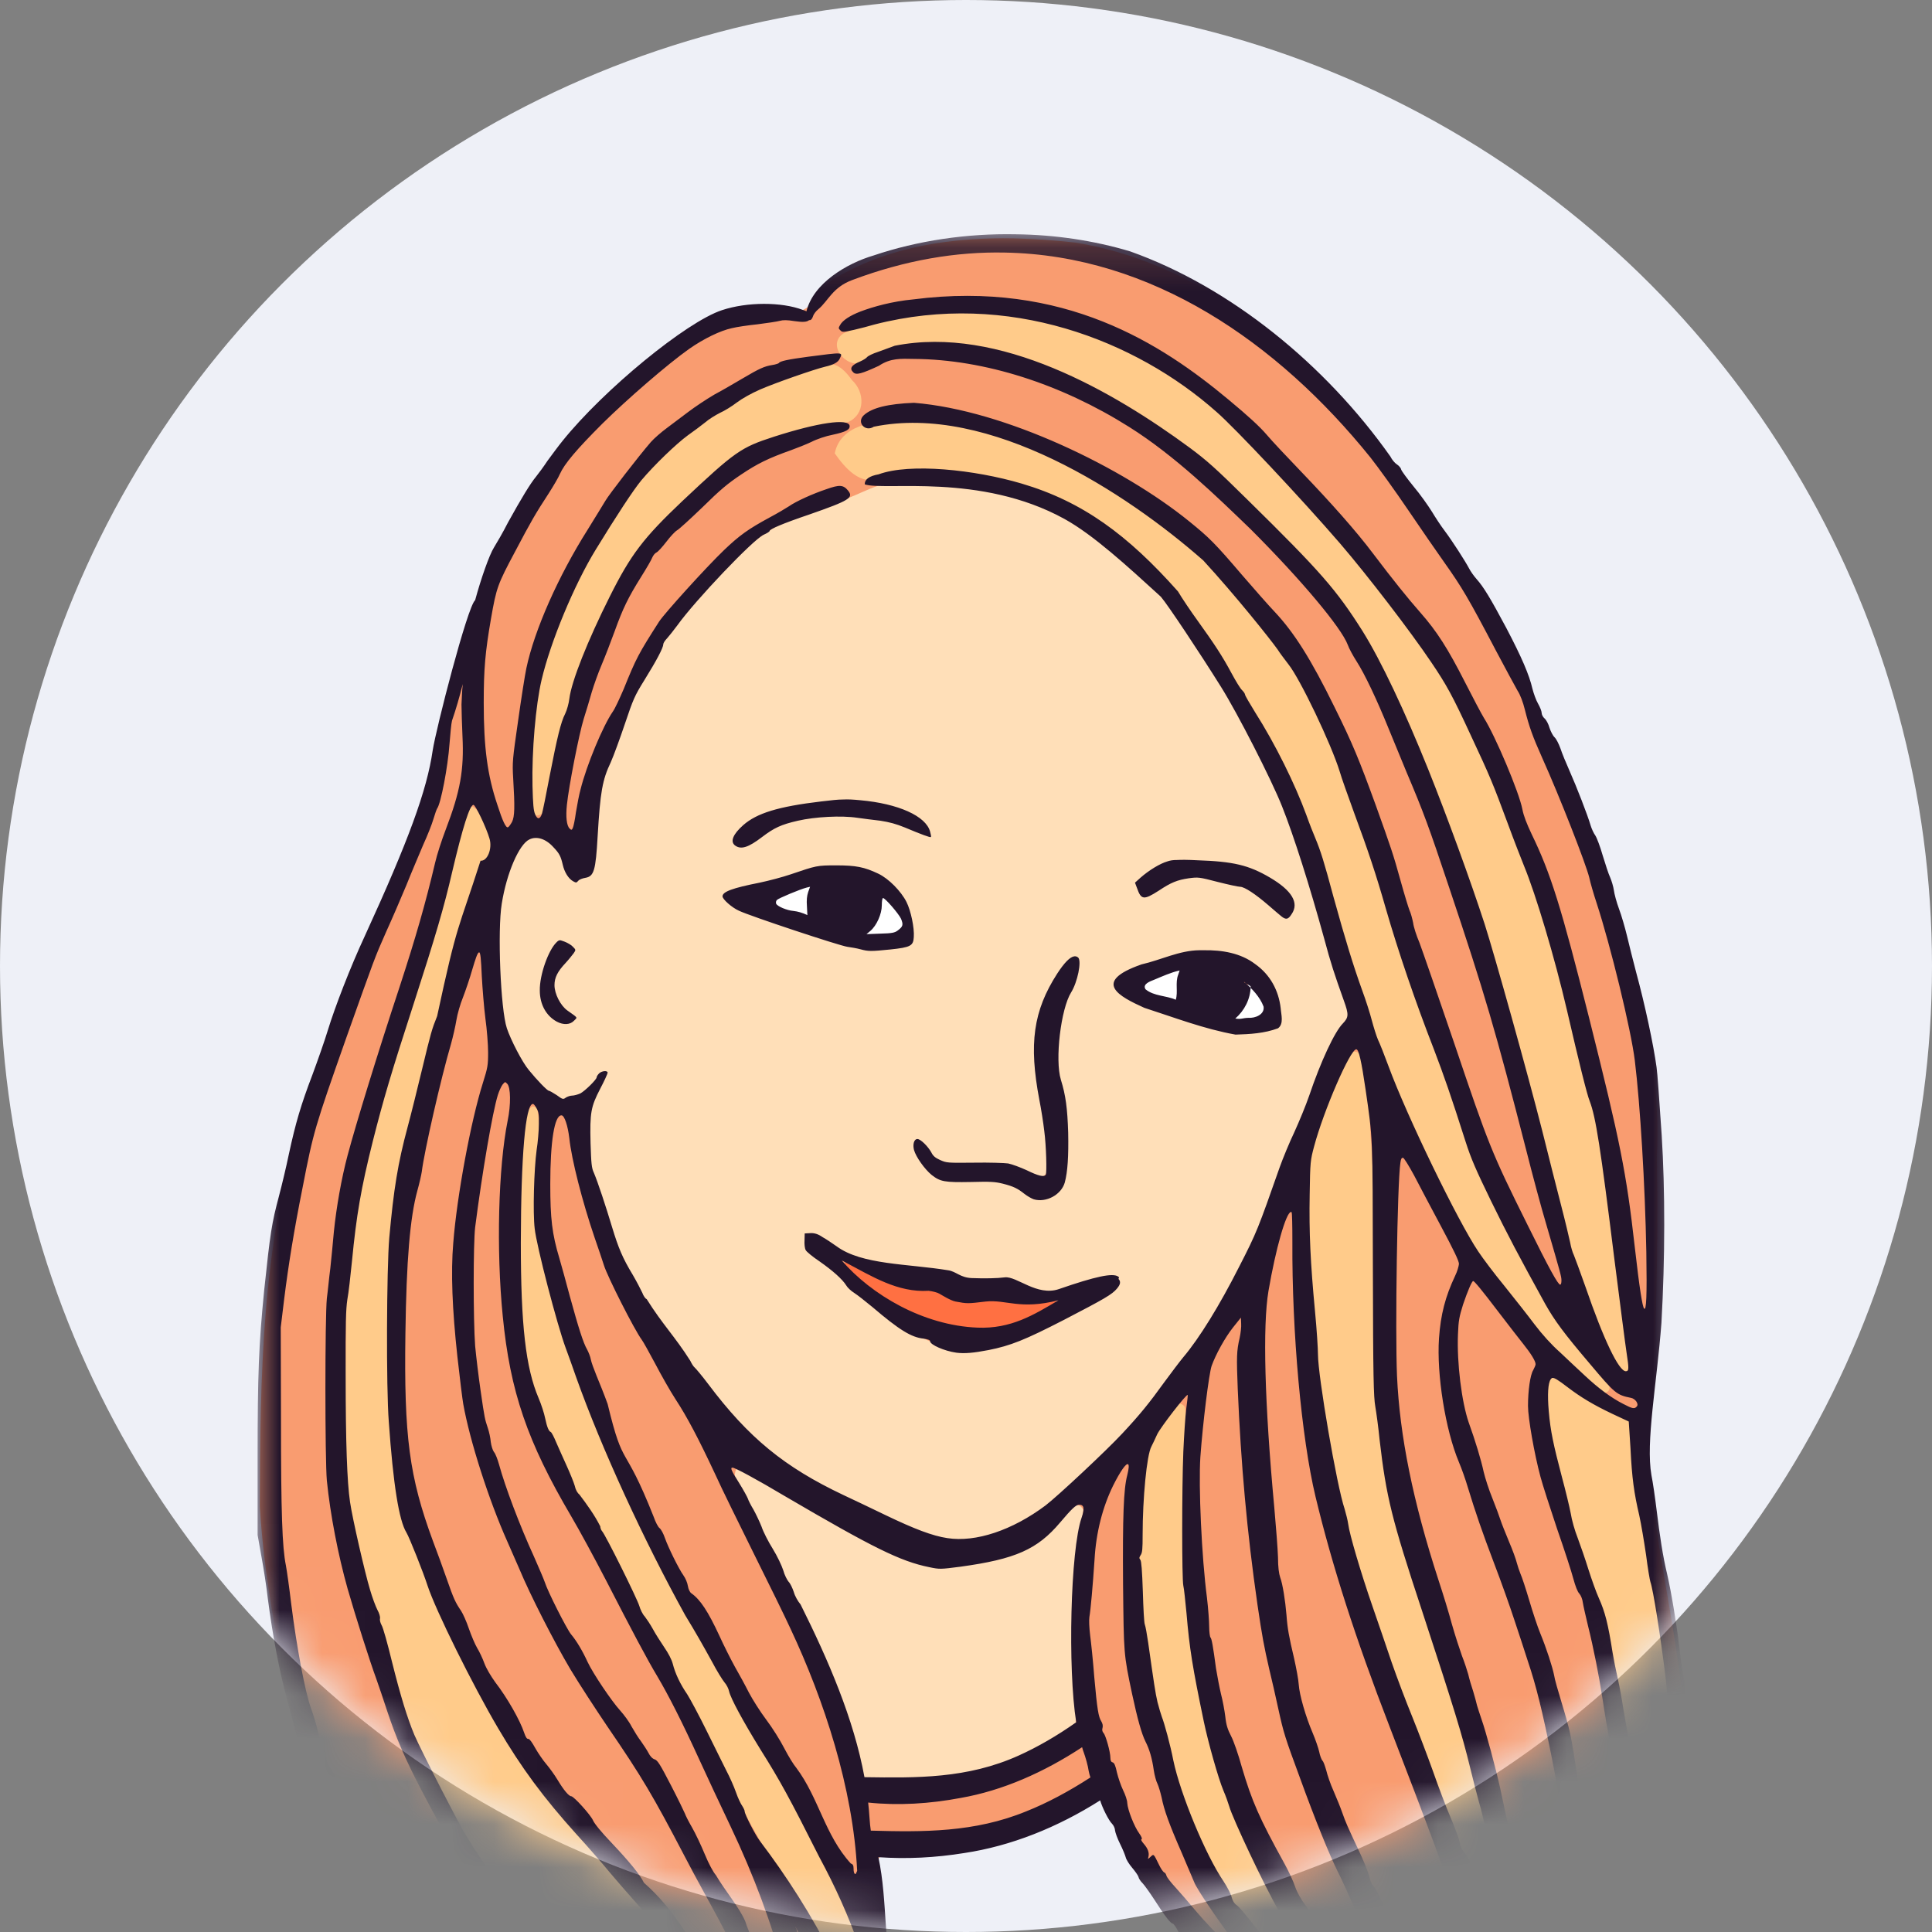 <svg xmlns="http://www.w3.org/2000/svg" xmlns:xlink="http://www.w3.org/1999/xlink" width="45" height="45" viewBox="0 0 45 45">
  <rect x="0" y="0" width="45" height="45" fill="#808080" stroke="none"/>
  <defs>
    <circle id="f-av-48-a" cx="22.5" cy="22.5" r="22.5"/>
    <polygon id="f-av-48-c" points="0 1.197 33.328 1.197 33.328 46.545 0 46.545"/>
  </defs>
  <g fill="none" fill-rule="evenodd">
    <mask id="f-av-48-b" fill="#fff">
      <use xlink:href="#f-av-48-a"/>
    </mask>
    <use fill="#EEF0F7" xlink:href="#f-av-48-a"/>
    <g mask="url(#f-av-48-b)">
      <g transform="translate(6 4)">
        <path fill="#F99C70" d="M17.63,1.553 C16.203,1.525 14.76,1.73 13.523,2.44 C13.124,2.598 13.034,3.122 12.641,3.241 C11.908,3.081 11.107,3.11 10.438,3.496 C8.551,4.593 6.948,6.246 5.914,8.184 C4.727,10.309 4.432,12.753 3.693,15.036 C2.811,17.406 1.664,19.683 1.011,22.127 C0.09,25.025 0.062,28.076 0.051,31.087 C0.176,33.093 0.59,35.081 1.163,37.007 C1.243,37.144 1.414,37.695 1.124,37.605 C2.504,39.82 4.152,41.763 6.011,43.355 C6.056,43.275 6.203,43.23 6.301,43.32 C7.192,43.707 8.131,43.957 9.118,43.912 C9.902,44.008 10.539,43.451 11.067,42.94 C11.261,42.837 11.46,42.434 11.681,42.616 C11.892,43.206 11.931,43.838 12.078,44.44 C12.078,44.706 12.334,44.929 12.176,45.195 C12.147,45.388 12.385,45.128 12.414,45.054 C12.92,44.041 12.829,42.878 12.67,41.793 C12.641,41.633 12.551,41.224 12.835,41.349 C13.335,42.229 13.738,43.167 14.221,44.059 C14.358,44.241 14.432,44.581 14.67,44.633 C14.915,44.008 14.874,43.286 14.817,42.639 C14.635,41.656 14.516,40.667 14.448,39.673 C14.323,39.355 14.483,39.122 14.846,39.206 C16.488,39.185 18.158,38.792 19.55,37.889 L19.579,37.889 L19.636,37.883 C19.857,38.213 20.027,38.598 20.193,38.974 C20.534,39.587 20.891,40.213 21.351,40.735 C21.715,41.263 22.182,41.73 22.68,42.133 C24.078,43.013 25.675,43.611 27.329,43.724 C27.795,43.65 28.006,44.115 28.283,44.395 C28.385,44.577 28.664,44.786 28.641,45.007 C30.135,44.025 31.533,42.831 32.806,41.451 C32.766,41.451 32.727,41.433 32.686,41.388 C32.936,40.07 33.249,38.729 33.249,37.371 C33.357,34.78 32.494,32.286 32.397,29.707 C32.579,27.445 32.624,25.185 32.59,22.917 C32.704,20.729 32.078,18.616 31.448,16.553 C30.954,14.774 30.068,13.155 29.398,11.439 C28.483,9.457 27.136,7.707 25.795,5.99 C24.084,3.894 21.771,2.088 19.044,1.65 C18.579,1.599 18.107,1.564 17.63,1.553"/>
        <path fill="#FFDFB8" d="M11.199,30.213 C11.181,30.213 11.165,30.219 11.148,30.223 C11.005,30.509 11.38,30.826 11.449,31.117 C12.432,33.156 13.574,35.144 14.084,37.367 C14.448,37.65 14.999,37.418 15.425,37.451 C16.727,37.383 18.063,36.986 19.056,36.151 C19.079,34.491 18.988,32.81 19.232,31.173 C19.079,30.849 18.772,31.314 18.624,31.445 C17.897,32.264 16.698,32.485 15.652,32.395 C14.135,32.026 12.868,31.031 11.488,30.338 C11.392,30.298 11.3,30.207 11.199,30.213 M12.886,24.843 C13.545,25.06 14.141,25.474 14.858,25.502 C15.699,25.565 16.505,25.85 17.347,25.85 C17.875,25.883 18.34,26.343 18.863,26.02 C19.232,25.957 19.664,25.713 20.022,25.826 C19.709,26.327 19.044,26.468 18.561,26.769 C17.59,27.304 16.313,27.741 15.306,27.048 C14.42,26.554 13.711,25.803 12.937,25.167 C12.88,25.122 12.767,24.855 12.886,24.843 M19.017,18.354 C18.999,19.127 18.528,19.826 18.618,20.622 C18.665,21.423 18.863,22.173 18.772,22.991 C18.796,23.338 18.733,23.871 18.272,23.854 C17.772,23.775 17.347,23.377 16.806,23.457 C16.317,23.469 15.631,23.508 15.443,22.935 C15.363,22.821 15.295,22.491 15.505,22.712 C15.738,23.117 16.198,23.189 16.624,23.179 C17.181,23.189 17.738,23.247 18.255,23.434 C18.585,23.236 18.38,22.724 18.397,22.405 C18.198,21.133 17.914,19.656 18.796,18.565 C18.852,18.503 18.948,18.354 19.017,18.354 M22.272,18.223 C23.073,18.223 23.83,18.888 23.75,19.725 C23.658,20.071 23.142,19.985 22.858,19.985 C21.914,19.838 20.925,19.611 20.108,19.087 C19.83,18.769 20.436,18.599 20.653,18.52 C21.124,18.366 21.613,18.241 22.113,18.235 C22.17,18.223 22.221,18.223 22.272,18.223 M7.113,18.002 C7.551,18.065 7.062,18.395 6.988,18.583 C6.704,18.991 6.988,19.463 7.324,19.725 C6.863,19.895 6.557,19.304 6.692,18.923 C6.743,18.644 6.743,18.065 7.113,18.002 M13.476,16.235 C14.244,16.213 15.142,16.661 15.175,17.519 C15.244,17.741 15.249,18.053 14.921,18.008 C13.789,18.219 12.716,17.615 11.652,17.304 C11.437,17.189 10.999,17.117 10.921,16.888 C11.545,16.605 12.25,16.509 12.903,16.286 C13.091,16.247 13.284,16.229 13.476,16.235 M21.783,16.11 C22.567,16.139 23.568,16.247 24.039,16.962 C24.147,17.213 23.857,17.389 23.715,17.156 C23.148,16.605 22.284,16.321 21.5,16.434 C21.199,16.468 20.897,16.861 20.602,16.741 C20.346,16.446 20.915,16.338 21.091,16.19 C21.306,16.098 21.551,16.116 21.783,16.11 M13.711,14.724 C14.335,14.753 15.079,14.792 15.539,15.275 C15.568,15.469 15.193,15.207 15.044,15.189 C14.068,14.957 12.96,14.831 12.022,15.263 C11.75,15.371 11.431,15.725 11.136,15.599 C11.545,14.843 12.545,14.843 13.295,14.741 C13.431,14.73 13.574,14.73 13.711,14.724 M14.79,7.242 C14.295,7.287 13.881,7.621 13.38,7.713 C12.38,7.975 11.5,8.542 10.817,9.314 C9.289,10.769 8.289,12.759 7.926,14.826 C7.83,15.332 7.892,15.883 7.699,16.354 C7.443,16.565 7.21,16.338 7.153,16.077 C7.05,15.678 6.454,15.224 6.131,15.668 C5.357,16.991 5.482,18.634 5.807,20.071 C6.022,20.706 6.46,21.389 7.124,21.615 C7.517,21.684 7.795,21.189 8.033,21.099 C7.46,22.014 7.676,23.127 8.022,24.077 C8.561,25.957 9.812,27.514 11.05,28.98 C12.25,30.372 13.988,31.111 15.652,31.781 C16.983,32.207 18.272,31.31 19.159,30.399 C21.38,28.366 23.05,25.764 24,22.906 C24.432,21.803 24.863,20.702 25.414,19.662 C25.363,18.941 24.972,18.27 24.823,17.565 C24.193,15.224 23.232,12.974 21.846,10.986 C21.062,9.707 19.908,8.679 18.618,7.94 C17.5,7.4 16.233,7.236 15.005,7.247 C14.931,7.236 14.858,7.236 14.79,7.242"/>
        <path fill="#FFF" d="M23.181,18.815 C22.966,18.884 23.103,19.167 22.988,19.314 C22.954,19.48 22.693,19.582 22.784,19.764 C22.982,19.826 23.216,19.797 23.42,19.758 C23.602,19.713 23.852,19.514 23.682,19.32 C23.562,19.138 23.437,18.911 23.226,18.815 L23.181,18.815 Z M21.408,18.525 C21.142,18.605 20.863,18.69 20.648,18.866 C20.511,19.031 20.744,19.179 20.886,19.213 C21.062,19.263 21.244,19.31 21.42,19.349 C21.602,19.287 21.471,19.048 21.506,18.906 C21.5,18.775 21.637,18.536 21.408,18.525 L21.408,18.525 Z M14.568,16.866 C14.352,16.935 14.489,17.218 14.376,17.367 C14.341,17.531 14.079,17.633 14.17,17.809 C14.37,17.877 14.602,17.85 14.806,17.809 C14.988,17.764 15.238,17.565 15.068,17.371 C14.949,17.185 14.824,16.962 14.614,16.866 L14.568,16.866 Z M12.796,16.577 C12.534,16.655 12.25,16.741 12.034,16.917 C11.897,17.082 12.131,17.23 12.272,17.263 C12.448,17.314 12.63,17.361 12.806,17.4 C12.994,17.338 12.858,17.099 12.892,16.957 C12.886,16.826 13.023,16.587 12.796,16.577 L12.796,16.577 Z"/>
        <path fill="#FF7042" d="M13.72,25.377 C13.562,25.519 13.789,25.662 13.88,25.763 C14.539,26.371 15.374,26.792 16.256,26.968 C16.835,27.048 17.454,27.036 17.976,26.753 C18.182,26.643 18.403,26.565 18.584,26.422 C18.664,26.27 18.471,26.213 18.352,26.252 C17.818,26.36 17.278,26.156 16.739,26.241 C16.448,26.28 16.158,26.195 15.908,26.047 C15.574,25.928 15.198,25.99 14.862,25.855 C14.499,25.734 14.152,25.519 13.789,25.366 C13.767,25.371 13.744,25.371 13.72,25.377"/>
        <path fill="#FFCB8A" d="M21.482 28.696C21.466 28.69 21.448 28.69 21.437 28.696 21.062 28.968 20.858 29.463 20.704 29.895 20.221 32.792 20.743 35.793 21.777 38.514 22.182 39.514 22.721 40.452 23.448 41.252 23.92 41.821 24.42 42.462 25.102 42.763 25.431 42.605 24.96 42.258 24.88 42.077 22.641 39.031 21.533 35.242 21.658 31.48 21.619 30.583 21.777 29.65 21.595 28.769 21.574 28.73 21.527 28.702 21.482 28.696L21.482 28.696zM30.147 28.065C29.818 28.253 30.051 28.765 30.045 29.07 30.278 30.759 30.931 32.349 31.357 33.985 31.937 36.343 32.238 38.792 31.812 41.201 31.812 41.543 31.574 41.901 31.681 42.229 32.006 42.343 32.062 41.803 32.193 41.599 32.67 40.44 32.942 39.195 32.897 37.94 33.005 36.037 32.8 34.133 32.42 32.27 32.203 31.218 32.096 30.127 31.949 29.082 31.329 28.81 30.79 28.354 30.182 28.065L30.147 28.065zM6.426 21.775C6.414 21.77 6.403 21.77 6.391 21.775 6.078 22.002 6.215 22.52 6.131 22.861 6.056 24.696 5.92 26.587 6.414 28.378 6.891 30.053 7.92 31.469 8.653 33.031 9.896 35.224 10.868 37.565 12.198 39.707 13.04 40.866 13.562 42.196 14.227 43.445 14.363 43.73 14.653 43.457 14.551 43.224 14.09 40.429 12.477 38.031 11.13 35.594 10.016 33.559 8.852 31.549 8.011 29.383 7.368 27.775 6.784 26.122 6.494 24.423 6.477 23.565 6.659 22.679 6.516 21.832 6.499 21.797 6.465 21.775 6.426 21.775L6.426 21.775zM25.527 20.497C25.118 20.849 25.016 21.469 24.79 21.94 24.266 23.195 24.516 24.581 24.51 25.901 24.647 29.32 25.517 32.667 26.766 35.844 27.249 37.236 27.846 38.583 28.352 39.963 28.692 40.968 28.817 42.031 29.062 43.054 29.374 43.23 29.288 42.702 29.278 42.53 29.056 38.685 27.59 35.07 26.561 31.4 25.869 28.554 26.119 25.594 25.943 22.69 25.863 21.979 25.982 21.195 25.67 20.542 25.63 20.509 25.579 20.485 25.527 20.497L25.527 20.497zM5.005 14.786L4.942 14.798C4.59 15.451 4.534 16.253 4.289 16.957 3.419 20.167 2.033 23.32 2.056 26.706 2.078 28.702 1.834 30.759 2.465 32.696 2.971 34.44 3.392 36.229 4.301 37.821 5.04 39.332 6.056 40.781 7.556 41.615 8.499 42.161 9.523 42.804 10.653 42.735 10.829 42.423 10.369 42.127 10.232 41.871 8.379 39.588 6.158 37.553 4.915 34.843 4.317 33.57 3.687 32.292 3.318 30.935 3.056 28.837 3.096 26.685 3.187 24.571 3.38 22.399 4.119 20.327 4.596 18.207 4.858 17.383 5.022 16.485 5.511 15.77 5.454 15.423 5.312 14.98 5.005 14.786L5.005 14.786zM16.341 3.242C15.426 3.293 14.46 3.361 13.637 3.77 13.226 4.065 13.783 4.661 14.165 4.405 15.59 3.662 17.255 4.157 18.636 4.724 20.335 5.429 21.834 6.53 23.119 7.832 24.375 9.031 25.59 10.286 26.295 11.895 28.278 16.031 29.357 20.503 30.528 24.917 30.874 25.928 31.125 27.025 31.744 27.912 32.045 28.077 32.016 27.594 31.949 27.434 31.613 25.07 31.455 22.667 30.767 20.366 29.989 17.128 28.966 13.883 27.142 11.07 25.762 9.076 24.125 7.252 22.37 5.588 20.749 4.071 18.551 3.224 16.341 3.242"/>
        <path fill="#FFCB8A" d="M13.279,4.48 C11.193,4.962 9.289,6.309 8.21,8.173 C7.142,9.809 6.329,11.69 6.38,13.678 C6.426,14.104 6.25,14.616 6.466,14.997 C6.823,15.008 6.755,14.44 6.847,14.196 C7.21,12.292 7.863,10.429 8.937,8.804 C9.67,7.912 10.534,7.093 11.494,6.452 C12.221,6.145 12.999,6.002 13.75,5.832 C14.159,5.656 14.147,5.133 13.846,4.855 C13.711,4.673 13.539,4.458 13.279,4.48"/>
        <path fill="#FFCB8A" d="M14.909,5.82 C14.352,5.787 13.574,5.906 13.443,6.559 C13.67,6.884 14.051,7.343 14.483,7.116 C15.834,6.821 17.238,7.127 18.517,7.599 C20.489,8.446 21.784,10.241 22.829,12.031 C23.983,13.855 24.749,15.889 25.312,17.963 C26.188,20.759 27.222,23.564 28.96,25.951 C29.67,26.855 30.426,27.758 31.336,28.452 C31.709,28.395 31.301,27.996 31.187,27.86 C29.903,26.395 29.113,24.599 28.323,22.837 C27.341,20.27 26.511,17.65 25.648,15.036 C25.056,13.355 24.409,11.627 23.17,10.297 C21.784,8.479 19.834,7.138 17.715,6.303 C16.824,5.951 15.869,5.769 14.909,5.82"/>
        <g transform="translate(0 .257)">
          <mask id="f-av-48-d" fill="#fff">
            <use xlink:href="#f-av-48-c"/>
          </mask>
          <path fill="#23152B" d="M19.204,36.439 C19.216,36.472 19.226,36.523 19.238,36.546 C19.284,36.672 19.341,36.871 19.357,36.99 C19.369,37.047 19.38,37.092 19.398,37.143 C18.897,37.467 18.391,37.739 17.902,37.933 C16.698,38.427 15.499,38.416 14.283,38.382 C14.272,38.32 14.26,38.2 14.25,38.052 C14.244,37.944 14.233,37.837 14.221,37.728 C14.925,37.802 15.652,37.757 16.379,37.62 C17.347,37.45 18.307,37.029 19.204,36.439 L19.204,36.439 Z M11.062,29.927 C11.118,29.927 11.625,30.2 12.283,30.592 C14.329,31.79 14.971,32.109 15.642,32.245 C15.886,32.296 15.897,32.296 16.375,32.234 C17.652,32.058 18.164,31.831 18.692,31.205 C18.966,30.881 19.062,30.791 19.136,30.791 C19.249,30.791 19.267,30.875 19.193,31.092 C18.931,31.841 18.868,34.621 19.067,35.858 C18.624,36.171 18.17,36.433 17.732,36.631 C16.528,37.176 15.341,37.154 14.135,37.137 C13.886,35.78 13.294,34.41 12.647,33.114 C12.585,33.041 12.516,32.922 12.489,32.824 C12.459,32.734 12.409,32.626 12.369,32.586 C12.334,32.546 12.272,32.427 12.244,32.32 C12.209,32.21 12.102,31.984 12,31.819 C11.897,31.655 11.777,31.421 11.738,31.301 C11.693,31.188 11.607,31.006 11.55,30.904 C11.488,30.802 11.431,30.689 11.419,30.648 C11.408,30.615 11.318,30.449 11.216,30.285 C11.028,29.989 11.005,29.927 11.062,29.927 L11.062,29.927 Z M20.272,29.847 C20.301,29.858 20.295,29.944 20.256,30.103 C20.17,30.421 20.147,31.074 20.158,32.637 C20.176,34.279 20.17,34.257 20.369,35.2 C20.494,35.78 20.59,36.126 20.681,36.308 C20.772,36.484 20.835,36.699 20.874,36.978 C20.891,37.092 20.931,37.239 20.96,37.291 C20.987,37.348 21.028,37.489 21.056,37.608 C21.113,37.904 21.238,38.245 21.527,38.904 C21.658,39.211 21.789,39.518 21.812,39.575 C21.875,39.757 22.561,40.75 22.948,41.229 C23.044,41.342 23.107,41.438 23.097,41.438 C22.987,41.438 22.272,40.75 21.857,40.257 C21.705,40.075 21.494,39.831 21.386,39.712 C21.278,39.597 21.181,39.473 21.169,39.432 C21.163,39.399 21.136,39.358 21.113,39.354 C21.091,39.342 21.034,39.262 20.993,39.172 C20.868,38.916 20.874,38.922 20.8,38.99 C20.733,39.053 20.733,39.053 20.749,38.994 C20.772,38.898 20.739,38.802 20.641,38.689 C20.59,38.631 20.567,38.586 20.59,38.58 C20.608,38.574 20.59,38.523 20.534,38.445 C20.42,38.29 20.266,37.899 20.256,37.739 C20.256,37.677 20.209,37.54 20.158,37.438 C20.107,37.33 20.045,37.149 20.016,37.029 C19.982,36.865 19.953,36.802 19.914,36.791 C19.881,36.785 19.863,36.75 19.863,36.683 C19.863,36.552 19.755,36.165 19.705,36.109 C19.675,36.081 19.664,36.034 19.681,35.984 C19.693,35.938 19.681,35.888 19.652,35.837 C19.585,35.733 19.556,35.563 19.488,34.808 C19.46,34.439 19.414,34.001 19.392,33.837 C19.369,33.643 19.363,33.483 19.374,33.405 C19.403,33.245 19.454,32.672 19.494,32.069 C19.529,31.438 19.681,30.848 19.926,30.347 C20.096,30.007 20.227,29.825 20.272,29.847 L20.272,29.847 Z M21.664,28.234 C21.67,28.24 21.652,28.386 21.63,28.558 C21.607,28.734 21.579,29.182 21.562,29.552 C21.527,30.421 21.527,32.523 21.562,32.677 C21.579,32.74 21.607,33.029 21.636,33.319 C21.705,34.142 21.777,34.58 22.039,35.841 C22.141,36.33 22.379,37.172 22.494,37.444 C22.551,37.575 22.608,37.739 22.63,37.813 C22.704,38.085 23.454,39.677 23.783,40.245 C23.977,40.586 24.266,41.029 24.363,41.131 C24.409,41.176 24.442,41.245 24.442,41.28 C24.442,41.348 24.516,41.461 24.852,41.893 C25.073,42.183 25.249,42.439 25.249,42.478 C25.249,42.558 24.999,42.461 24.891,42.33 C24.858,42.296 24.811,42.273 24.778,42.273 C24.749,42.273 24.676,42.216 24.619,42.154 C24.561,42.091 24.494,42.04 24.465,42.04 C24.436,42.04 24.391,42.007 24.363,41.962 C24.26,41.802 24.039,41.563 23.914,41.483 C23.83,41.432 23.777,41.376 23.771,41.325 C23.761,41.285 23.675,41.16 23.579,41.047 C23.488,40.938 23.294,40.699 23.153,40.517 C23.011,40.336 22.858,40.154 22.806,40.12 C22.749,40.081 22.71,40.018 22.686,39.927 C22.67,39.858 22.585,39.694 22.499,39.563 C22.084,38.955 21.494,37.536 21.329,36.746 C21.261,36.392 21.118,35.87 21.062,35.733 C21.04,35.671 20.993,35.518 20.96,35.387 C20.909,35.166 20.88,34.967 20.743,34.001 C20.715,33.808 20.681,33.62 20.665,33.581 C20.647,33.54 20.63,33.194 20.619,32.813 C20.602,32.32 20.585,32.103 20.561,32.075 C20.528,32.034 20.534,32.018 20.567,31.966 C20.608,31.909 20.614,31.819 20.614,31.495 C20.614,30.642 20.71,29.637 20.817,29.438 C20.846,29.381 20.909,29.25 20.954,29.149 C21.034,28.984 21.636,28.205 21.664,28.234 L21.664,28.234 Z M30.158,27.837 C30.203,27.831 30.289,27.882 30.51,28.052 C30.823,28.29 31.107,28.461 31.55,28.672 L31.937,28.853 L31.977,29.473 C32.011,30.177 32.062,30.529 32.182,31.041 C32.227,31.245 32.295,31.655 32.34,31.96 C32.379,32.267 32.426,32.546 32.442,32.592 C32.505,32.768 32.67,33.802 32.8,34.853 C32.862,35.399 32.909,36.586 32.891,37.501 C32.88,38.398 32.817,38.91 32.635,39.706 C32.448,40.535 32.266,41.074 31.965,41.712 C31.795,42.064 31.709,42.177 31.675,42.085 C31.664,42.069 31.709,41.808 31.777,41.506 C31.914,40.842 31.937,40.717 31.994,40.245 C32.147,38.869 32.113,37.194 31.902,36.069 C31.869,35.864 31.806,35.536 31.777,35.336 C31.744,35.137 31.693,34.881 31.664,34.762 C31.636,34.642 31.59,34.41 31.562,34.245 C31.454,33.557 31.386,33.291 31.238,32.961 C31.181,32.836 31.073,32.535 30.999,32.302 C30.925,32.064 30.811,31.733 30.749,31.569 C30.681,31.399 30.608,31.143 30.585,30.99 C30.557,30.842 30.465,30.461 30.379,30.142 C30.182,29.393 30.113,29.074 30.074,28.615 C30.039,28.222 30.057,27.956 30.119,27.87 C30.131,27.853 30.141,27.841 30.158,27.837 L30.158,27.837 Z M22.903,26.433 L22.909,26.574 C22.915,26.648 22.897,26.797 22.874,26.904 C22.801,27.217 22.801,27.354 22.829,28.085 C22.903,29.841 23.044,31.421 23.289,33.12 C23.398,33.864 23.443,34.097 23.562,34.615 C23.619,34.848 23.715,35.268 23.777,35.557 C23.897,36.103 23.926,36.2 24.283,37.166 C24.635,38.138 24.977,38.973 25.159,39.336 C25.255,39.524 25.449,39.95 25.59,40.285 C26.033,41.319 26.193,41.614 26.67,42.273 C26.846,42.517 27.034,42.785 27.085,42.865 C27.169,43.006 27.204,43.166 27.147,43.166 C27.13,43.166 27.102,43.166 27.085,43.172 C27.022,43.188 26.921,43.166 26.727,43.104 C26.379,42.978 26.198,42.818 25.767,42.285 C25.46,41.899 25.363,41.751 25.102,41.239 C24.999,41.047 24.862,40.818 24.795,40.746 C24.727,40.672 24.67,40.586 24.67,40.558 C24.67,40.49 24.608,40.382 24.414,40.132 C24.301,39.978 24.215,39.831 24.164,39.682 C24.125,39.563 24.016,39.33 23.926,39.166 C23.323,38.075 23.159,37.694 22.925,36.904 C22.846,36.615 22.733,36.29 22.676,36.183 C22.596,36.029 22.561,35.927 22.539,35.722 C22.522,35.581 22.477,35.342 22.438,35.194 C22.403,35.047 22.352,34.779 22.323,34.603 C22.254,34.081 22.221,33.899 22.193,33.882 C22.182,33.87 22.164,33.757 22.164,33.632 C22.164,33.501 22.141,33.2 22.113,32.961 C21.988,32.007 21.914,30.359 21.959,29.677 C22.016,28.887 22.158,27.745 22.221,27.557 C22.317,27.291 22.528,26.904 22.721,26.66 L22.903,26.433 Z M28.313,25.581 C28.34,25.581 28.505,25.778 28.903,26.302 C29.136,26.609 29.403,26.949 29.488,27.057 C29.652,27.262 29.767,27.444 29.767,27.518 C29.767,27.546 29.738,27.602 29.71,27.659 C29.642,27.768 29.59,28.132 29.59,28.49 C29.59,28.768 29.738,29.614 29.881,30.142 C29.926,30.314 30.102,30.859 30.266,31.348 C30.438,31.841 30.608,32.365 30.647,32.517 C30.692,32.683 30.743,32.818 30.784,32.859 C30.823,32.904 30.858,32.99 30.868,33.074 C30.88,33.154 30.937,33.399 30.987,33.608 C31.118,34.132 31.243,34.773 31.318,35.262 C31.351,35.483 31.408,35.841 31.449,36.052 C31.579,36.791 31.648,38.058 31.63,39.421 L31.613,40.302 L31.437,40.99 C31.198,41.944 30.88,42.347 30.385,43.399 C30.323,43.53 30.278,43.643 30.221,43.768 C30.528,42.978 30.761,42.171 30.829,41.637 C30.874,41.268 30.897,38.869 30.862,38.267 C30.829,37.745 30.67,36.558 30.567,36.103 C30.539,35.966 30.448,35.643 30.369,35.387 C30.289,35.125 30.209,34.848 30.198,34.762 C30.158,34.564 30.022,34.142 29.875,33.784 C29.812,33.632 29.699,33.291 29.619,33.018 C29.539,32.75 29.449,32.472 29.414,32.398 C29.386,32.33 29.347,32.21 29.329,32.144 C29.312,32.069 29.232,31.847 29.147,31.649 C29.062,31.444 28.971,31.217 28.948,31.143 C28.925,31.069 28.841,30.842 28.761,30.642 C28.681,30.449 28.59,30.165 28.557,30.023 C28.499,29.751 28.363,29.301 28.209,28.875 C28.045,28.398 27.931,27.489 27.959,26.818 C27.971,26.501 27.988,26.416 28.078,26.126 C28.182,25.819 28.283,25.581 28.313,25.581 L28.313,25.581 Z M13.607,25.104 C13.63,25.114 13.658,25.125 13.675,25.137 C14.313,25.473 14.909,25.853 15.63,25.808 C15.721,25.819 15.834,25.847 15.881,25.876 C15.931,25.904 16.135,26.034 16.256,26.058 C16.528,26.109 16.539,26.109 16.96,26.058 C17.437,26.007 17.755,26.257 18.653,26.029 C18.078,26.37 17.545,26.699 16.766,26.666 C15.499,26.615 14.295,25.899 13.607,25.104 L13.607,25.104 Z M12.858,24.466 L12.743,24.472 L12.739,24.631 C12.733,24.717 12.743,24.818 12.766,24.859 C12.784,24.898 12.931,25.018 13.091,25.125 C13.392,25.336 13.619,25.536 13.71,25.682 C13.738,25.733 13.824,25.813 13.897,25.858 C13.977,25.909 14.164,26.058 14.323,26.189 C14.942,26.717 15.226,26.893 15.511,26.922 C15.613,26.938 15.664,26.955 15.664,26.984 C15.664,27.063 15.994,27.211 16.278,27.25 C16.465,27.274 16.676,27.256 17.028,27.188 C17.539,27.086 17.869,26.955 18.784,26.484 C19.738,25.989 19.902,25.893 20.016,25.757 C20.102,25.655 20.107,25.592 20.051,25.53 C20.068,25.506 20.068,25.489 20.045,25.477 C19.92,25.387 19.517,25.473 18.665,25.768 C18.153,25.944 17.681,25.461 17.403,25.495 C17.232,25.518 16.937,25.524 16.635,25.512 C16.363,25.501 16.272,25.358 16.084,25.33 C15.142,25.176 14.074,25.205 13.488,24.773 C13.351,24.677 13.249,24.609 13.159,24.558 C13.062,24.49 12.966,24.455 12.858,24.466 L12.858,24.466 Z M24.068,23.972 C24.073,23.972 24.078,23.972 24.084,23.978 C24.096,23.989 24.102,24.302 24.102,24.666 C24.09,26.768 24.313,29.234 24.641,30.603 C25.028,32.21 25.568,33.893 26.358,35.938 C27.226,38.183 27.824,39.79 27.994,40.365 C28.317,41.426 28.494,42.398 28.545,43.387 C28.561,43.722 28.557,43.796 28.522,43.796 C28.471,43.796 28.051,43.364 27.857,43.104 C27.505,42.626 27.022,41.774 26.579,40.848 C26.363,40.404 26.158,39.972 26.119,39.888 C26.078,39.802 26.016,39.706 25.988,39.671 C25.953,39.643 25.914,39.54 25.891,39.444 C25.869,39.348 25.755,39.063 25.636,38.818 C25.386,38.285 25.347,38.2 25.261,37.956 C25.226,37.853 25.136,37.632 25.062,37.461 C24.987,37.296 24.915,37.08 24.891,36.978 C24.862,36.881 24.829,36.773 24.8,36.75 C24.778,36.722 24.743,36.631 24.727,36.546 C24.71,36.466 24.641,36.263 24.573,36.103 C24.414,35.733 24.266,35.223 24.25,34.978 C24.244,34.869 24.193,34.597 24.141,34.365 C24.022,33.864 23.988,33.677 23.965,33.364 C23.937,33.024 23.875,32.631 23.818,32.484 C23.789,32.398 23.767,32.245 23.767,32.013 C23.761,31.825 23.721,31.301 23.681,30.859 C23.454,28.421 23.408,26.626 23.545,25.813 C23.715,24.824 23.953,23.989 24.068,23.972 L24.068,23.972 Z M26.681,22.711 C26.704,22.717 26.817,22.898 26.937,23.12 C27.05,23.342 27.335,23.876 27.562,24.302 C27.863,24.865 27.982,25.114 27.982,25.182 C27.977,25.234 27.943,25.358 27.892,25.461 C27.664,25.944 27.556,26.359 27.517,26.916 C27.46,27.751 27.664,29.047 27.982,29.802 C28.045,29.95 28.135,30.205 28.182,30.365 C28.369,30.978 28.516,31.405 28.8,32.154 C28.966,32.586 29.175,33.176 29.273,33.477 C29.374,33.778 29.517,34.216 29.59,34.445 C29.777,34.994 29.926,35.602 30.141,36.666 C30.385,37.909 30.409,38.138 30.409,39.552 C30.409,40.517 30.403,40.808 30.358,41.166 C30.25,42.058 30.09,42.711 29.84,43.285 C29.755,43.477 29.67,43.688 29.648,43.751 C29.63,43.819 29.601,43.882 29.585,43.904 C29.545,43.956 29.505,43.95 29.505,43.888 C29.505,43.858 29.527,43.739 29.562,43.62 C29.705,43.063 29.71,41.95 29.579,41.047 C29.539,40.779 29.505,40.472 29.505,40.37 C29.505,40.081 29.369,39.358 28.942,37.393 C28.841,36.938 28.608,36.069 28.51,35.796 C28.471,35.677 28.42,35.53 28.403,35.467 C28.391,35.405 28.346,35.25 28.313,35.137 C28.272,35.018 28.221,34.842 28.198,34.74 C28.17,34.642 28.107,34.449 28.051,34.308 C28,34.165 27.892,33.837 27.818,33.575 C27.75,33.319 27.607,32.853 27.505,32.546 C26.909,30.711 26.602,29.188 26.539,27.79 C26.494,26.734 26.545,23.313 26.618,22.824 C26.63,22.734 26.647,22.705 26.681,22.711 L26.681,22.711 Z M7.079,21.722 C7.147,21.722 7.226,21.962 7.261,22.257 C7.312,22.746 7.562,23.728 7.851,24.574 C7.937,24.818 8.033,25.109 8.068,25.217 C8.147,25.473 8.772,26.711 8.948,26.949 C8.983,26.994 9.124,27.25 9.261,27.506 C9.398,27.768 9.607,28.138 9.732,28.33 C10.011,28.756 10.272,29.256 10.653,30.069 C10.806,30.41 11.222,31.25 11.562,31.938 C11.908,32.631 12.289,33.41 12.414,33.682 C13.193,35.342 13.869,37.387 13.965,39.319 C13.949,39.358 13.931,39.393 13.926,39.393 C13.897,39.393 13.881,39.348 13.881,39.262 C13.881,39.194 13.863,39.16 13.818,39.149 C13.21,38.484 13.073,37.62 12.545,36.916 C12.494,36.859 12.369,36.66 12.272,36.472 C12.17,36.273 11.988,35.984 11.846,35.796 C11.709,35.614 11.529,35.33 11.443,35.166 C11.357,34.994 11.21,34.728 11.113,34.558 C11.022,34.392 10.858,34.069 10.755,33.841 C10.494,33.28 10.313,33 10.102,32.853 C10.068,32.83 10.033,32.756 10.022,32.683 C10.011,32.609 9.965,32.501 9.92,32.439 C9.806,32.279 9.562,31.78 9.488,31.569 C9.454,31.467 9.398,31.364 9.363,31.336 C9.329,31.313 9.267,31.194 9.226,31.074 C8.516,29.28 8.534,30.023 8.153,28.445 C8.073,28.222 7.953,27.927 7.892,27.78 C7.834,27.637 7.771,27.467 7.761,27.405 C7.75,27.342 7.709,27.239 7.675,27.176 C7.585,27.024 7.47,26.654 7.273,25.938 C7.187,25.608 7.073,25.205 7.028,25.047 C6.858,24.484 6.817,24.12 6.817,23.325 C6.817,22.32 6.915,21.728 7.073,21.722 L7.079,21.722 Z M6.409,21.456 C6.426,21.45 6.465,21.495 6.494,21.552 C6.545,21.637 6.557,21.7 6.551,21.927 C6.551,22.075 6.528,22.347 6.499,22.529 C6.438,22.978 6.409,23.989 6.454,24.359 C6.499,24.773 6.977,26.603 7.175,27.137 C7.226,27.268 7.335,27.581 7.419,27.819 C8.016,29.495 8.999,31.626 9.959,33.364 C10.209,33.774 10.369,34.058 10.585,34.449 C10.692,34.654 10.823,34.865 10.874,34.928 C10.925,34.984 10.971,35.08 10.982,35.137 C11.017,35.296 11.294,35.813 11.715,36.496 C12.176,37.229 12.385,37.614 13.079,38.99 C13.824,40.37 14.352,41.784 14.539,43.348 C14.158,43.262 13.959,42.449 13.425,41.381 C12.903,40.341 12.301,39.416 11.705,38.631 C11.595,38.49 11.345,38.001 11.345,37.933 C11.345,37.909 11.318,37.853 11.289,37.808 C11.255,37.762 11.187,37.62 11.142,37.489 C11.097,37.358 10.993,37.125 10.915,36.978 C10.841,36.824 10.63,36.41 10.459,36.058 C10.283,35.7 10.078,35.319 10.006,35.205 C9.846,34.973 9.726,34.722 9.67,34.496 C9.642,34.392 9.568,34.251 9.47,34.109 C9.386,33.984 9.261,33.79 9.204,33.682 C9.142,33.569 9.056,33.444 9.017,33.393 C8.971,33.348 8.915,33.234 8.891,33.149 C8.841,32.978 8.096,31.477 8.022,31.405 C8,31.381 7.982,31.33 7.982,31.296 C7.851,31.035 7.675,30.791 7.499,30.558 C7.449,30.517 7.408,30.449 7.386,30.347 C7.363,30.267 7.278,30.058 7.198,29.882 C7.118,29.712 7.011,29.461 6.954,29.336 C6.903,29.211 6.846,29.104 6.829,29.098 C6.784,29.08 6.743,28.994 6.698,28.779 C6.676,28.666 6.608,28.455 6.545,28.308 C6.244,27.602 6.131,26.603 6.131,24.688 C6.135,22.66 6.238,21.473 6.409,21.456 L6.409,21.456 Z M5.761,20.949 C5.777,20.949 5.789,20.961 5.812,20.984 C5.897,21.063 5.902,21.477 5.824,21.847 C5.607,22.932 5.556,24.853 5.71,26.398 C5.881,28.154 6.283,29.325 7.306,31.063 C7.494,31.381 7.857,32.052 8.119,32.558 C8.739,33.762 9.067,34.382 9.312,34.791 C9.568,35.223 9.886,35.847 10.278,36.705 C10.448,37.08 10.784,37.796 11.017,38.285 C12.102,40.564 12.739,42.944 12.436,43.989 C12.414,44.075 12.385,44.16 12.352,44.251 C12.323,44.132 12.278,43.984 12.238,43.893 C12.176,43.768 12.176,43.757 12.221,43.682 C12.266,43.608 12.26,43.569 12.182,43.074 C12.016,42.04 11.982,41.938 11.607,41.104 C11.494,40.865 11.386,40.592 11.357,40.49 C11.216,40.165 10.886,39.78 10.676,39.421 C10.608,39.342 10.51,39.16 10.414,38.928 C10.329,38.722 10.198,38.445 10.119,38.308 C10.039,38.171 9.965,38.023 9.953,37.984 C9.937,37.944 9.795,37.649 9.63,37.33 C9.374,36.836 9.318,36.746 9.249,36.722 C9.193,36.705 9.142,36.648 9.102,36.568 C9.067,36.501 8.987,36.382 8.931,36.302 C8.868,36.222 8.772,36.064 8.71,35.956 C8.653,35.841 8.528,35.677 8.442,35.581 C8.244,35.364 7.812,34.722 7.687,34.455 C7.562,34.183 7.425,33.956 7.3,33.808 C7.198,33.682 6.755,32.808 6.686,32.586 C6.665,32.523 6.551,32.257 6.438,32.001 C6.102,31.268 5.761,30.359 5.625,29.858 C5.59,29.733 5.539,29.598 5.505,29.563 C5.476,29.524 5.443,29.421 5.431,29.33 C5.425,29.239 5.392,29.092 5.363,29.006 C5.294,28.797 5.289,28.797 5.193,28.126 C5.147,27.808 5.091,27.348 5.067,27.092 C5.022,26.484 5.022,24.711 5.067,24.33 C5.232,23.047 5.47,21.655 5.595,21.25 C5.625,21.154 5.675,21.047 5.705,21.006 C5.732,20.973 5.75,20.955 5.761,20.949 L5.761,20.949 Z M25.59,20.183 C25.648,20.183 25.71,20.455 25.806,21.114 C25.977,22.296 25.971,22.138 25.977,25.307 C25.982,27.837 25.994,28.279 26.033,28.501 C26.057,28.642 26.107,29 26.135,29.291 C26.289,30.609 26.414,31.12 27.118,33.25 C27.881,35.575 28.057,36.154 28.238,36.898 C28.301,37.16 28.397,37.53 28.448,37.717 C28.505,37.904 28.561,38.154 28.585,38.273 C28.602,38.386 28.676,38.722 28.743,39.006 C29.017,40.126 29.181,41.262 29.204,42.21 C29.216,42.586 29.21,42.824 29.181,43.006 C29.136,43.307 29.13,43.296 29.056,42.642 C28.96,41.751 28.761,40.734 28.614,40.392 C28.585,40.32 28.534,40.144 28.51,40.007 C28.426,39.54 28.233,39.018 28.09,38.865 C28.045,38.818 28.011,38.74 28,38.66 C27.988,38.592 27.897,38.33 27.789,38.081 C27.681,37.831 27.494,37.336 27.374,36.99 C27.249,36.642 27.034,36.075 26.891,35.722 C26.749,35.376 26.534,34.808 26.414,34.461 C26.295,34.109 26.096,33.524 25.965,33.149 C25.693,32.365 25.431,31.473 25.403,31.245 C25.392,31.16 25.351,31 25.318,30.887 C25.136,30.353 24.698,27.796 24.698,27.291 C24.698,27.16 24.67,26.711 24.63,26.296 C24.522,25.154 24.489,24.449 24.505,23.569 C24.516,22.797 24.522,22.768 24.608,22.445 C24.829,21.614 25.449,20.183 25.59,20.183 L25.59,20.183 Z M22.982,18.615 C23.165,18.773 23.345,18.961 23.431,19.188 C23.46,19.376 23.232,19.461 23.079,19.45 C22.921,19.456 22.925,19.489 22.772,19.467 C22.987,19.28 23.124,19.012 23.13,18.728 C23.142,18.699 22.942,18.621 22.982,18.615 L22.982,18.615 Z M21.476,18.347 C21.466,18.382 21.454,18.41 21.443,18.445 C21.369,18.631 21.443,18.848 21.386,19.029 C21.159,18.928 20.88,18.949 20.681,18.785 C20.602,18.66 20.8,18.597 20.88,18.564 C21.073,18.484 21.273,18.392 21.476,18.347 L21.476,18.347 Z M19.022,18.018 C18.925,18.029 18.79,18.165 18.624,18.421 C18.068,19.285 17.959,20.052 18.209,21.364 C18.25,21.569 18.301,21.893 18.323,22.085 C18.369,22.433 18.385,23.053 18.358,23.104 C18.317,23.166 18.182,23.131 17.914,23 C17.767,22.932 17.568,22.859 17.482,22.842 C17.398,22.83 17.04,22.818 16.686,22.824 C16.068,22.83 16.051,22.83 15.897,22.762 C15.783,22.711 15.732,22.666 15.693,22.586 C15.619,22.449 15.443,22.273 15.369,22.273 C15.289,22.273 15.255,22.398 15.289,22.529 C15.335,22.693 15.539,22.978 15.699,23.109 C15.902,23.268 16,23.285 16.614,23.274 C17.073,23.262 17.175,23.268 17.357,23.313 C17.607,23.376 17.705,23.426 17.863,23.552 C17.926,23.602 18.027,23.659 18.078,23.677 C18.369,23.762 18.721,23.569 18.801,23.285 C18.868,23.035 18.891,22.672 18.88,22.126 C18.862,21.557 18.823,21.256 18.71,20.893 C18.567,20.427 18.71,19.239 18.948,18.859 C19.097,18.621 19.198,18.132 19.113,18.046 C19.085,18.023 19.056,18.013 19.022,18.018 L19.022,18.018 Z M5.153,17.927 C5.193,17.904 5.204,18.085 5.222,18.484 C5.238,18.768 5.273,19.211 5.306,19.467 C5.341,19.717 5.369,20.075 5.369,20.257 C5.369,20.564 5.357,20.615 5.249,20.961 C4.966,21.853 4.641,23.608 4.557,24.699 C4.499,25.376 4.534,26.245 4.653,27.336 C4.71,27.853 4.772,28.347 4.79,28.445 C4.942,29.301 5.386,30.683 5.812,31.637 C5.891,31.813 6.016,32.103 6.096,32.285 C6.346,32.887 6.909,33.989 7.284,34.621 C7.488,34.961 7.881,35.563 8.147,35.956 C8.96,37.143 9.216,37.581 9.937,38.961 C10.516,40.075 10.993,40.824 11.419,41.876 C11.38,41.899 11.345,41.921 11.3,41.962 C11.169,42.081 11.073,42.2 10.942,42.341 C10.891,42.267 10.829,42.2 10.772,42.183 C10.749,42.171 10.727,42.126 10.727,42.075 C10.721,42.023 10.721,41.966 10.715,41.944 C10.715,41.921 10.653,41.819 10.573,41.712 C10.09,40.961 9.693,40.2 8.999,39.597 C8.909,39.41 8.659,39.104 8.233,38.654 C8.011,38.421 7.846,38.222 7.812,38.142 C7.755,38.013 7.363,37.581 7.306,37.581 C7.249,37.581 7.13,37.438 6.987,37.2 C6.915,37.08 6.795,36.916 6.727,36.836 C6.653,36.75 6.539,36.586 6.471,36.466 C6.391,36.32 6.334,36.245 6.307,36.245 C6.272,36.251 6.244,36.205 6.209,36.103 C6.113,35.813 5.818,35.291 5.533,34.922 C5.431,34.779 5.329,34.609 5.284,34.49 C5.243,34.376 5.169,34.216 5.113,34.126 C5.062,34.04 4.977,33.837 4.921,33.677 C4.868,33.518 4.784,33.33 4.739,33.262 C4.608,33.069 4.567,32.984 4.403,32.512 C4.317,32.267 4.176,31.876 4.084,31.637 C3.533,30.142 3.408,29.205 3.443,26.797 C3.466,25.104 3.55,24.097 3.721,23.477 C3.767,23.313 3.812,23.114 3.824,23.035 C3.881,22.564 4.272,20.848 4.505,20.058 C4.551,19.893 4.608,19.643 4.63,19.506 C4.653,19.364 4.721,19.125 4.784,18.973 C4.846,18.813 4.942,18.529 4.999,18.33 C5.073,18.081 5.118,17.944 5.153,17.927 L5.153,17.927 Z M21.931,17.876 C21.466,17.882 21.04,18.103 20.59,18.205 C19.414,18.615 20.073,18.955 20.653,19.217 C21.357,19.444 22.051,19.712 22.778,19.841 C23.113,19.831 23.449,19.813 23.767,19.694 C23.908,19.592 23.84,19.376 23.83,19.229 C23.783,18.813 23.585,18.445 23.238,18.2 C22.897,17.938 22.459,17.87 22.045,17.876 L21.931,17.876 Z M7.04,17.643 C7.011,17.649 6.993,17.659 6.96,17.694 C6.772,17.876 6.567,18.449 6.573,18.813 C6.573,19.137 6.721,19.405 6.971,19.54 C7.124,19.62 7.278,19.614 7.369,19.518 C7.454,19.432 7.47,19.461 7.216,19.28 C7.056,19.166 6.915,18.893 6.915,18.689 C6.915,18.512 6.987,18.37 7.175,18.171 C7.249,18.091 7.329,17.989 7.363,17.944 C7.414,17.87 7.414,17.864 7.345,17.796 C7.312,17.757 7.226,17.706 7.153,17.677 C7.091,17.655 7.062,17.643 7.034,17.643 L7.04,17.643 Z M14.567,16.66 C14.618,16.66 14.931,17.024 14.987,17.143 C15.044,17.285 15.034,17.325 14.903,17.421 C14.841,17.467 14.772,17.483 14.505,17.489 L14.182,17.501 L14.272,17.426 C14.42,17.301 14.539,17.029 14.539,16.83 C14.539,16.734 14.551,16.66 14.567,16.66 L14.567,16.66 Z M12.868,16.398 L12.823,16.523 C12.795,16.609 12.784,16.705 12.795,16.853 C12.8,16.967 12.806,17.063 12.806,17.057 C12.681,17 12.585,16.973 12.483,16.961 C12.329,16.949 12.102,16.853 12.078,16.791 C12.068,16.768 12.073,16.728 12.096,16.705 C12.131,16.666 12.635,16.455 12.79,16.416 L12.868,16.398 Z M13.476,15.899 C13.028,15.899 13.017,15.904 12.414,16.109 C12.233,16.171 11.908,16.257 11.693,16.302 C11.062,16.427 10.829,16.512 10.829,16.621 C10.829,16.688 11.044,16.881 11.21,16.955 C11.47,17.08 13.562,17.774 13.738,17.796 C13.824,17.808 13.959,17.831 14.039,17.853 C14.227,17.904 14.283,17.904 14.739,17.858 C15.21,17.808 15.273,17.774 15.284,17.569 C15.3,17.354 15.216,16.955 15.113,16.75 C14.987,16.501 14.698,16.205 14.454,16.091 C14.131,15.938 13.937,15.899 13.476,15.899 L13.476,15.899 Z M21.414,15.774 C21.318,15.774 21.255,15.784 21.187,15.808 C21.017,15.858 20.761,16.013 20.561,16.189 L20.436,16.302 L20.483,16.427 C20.579,16.705 20.641,16.711 20.987,16.49 C21.278,16.296 21.419,16.24 21.687,16.2 C21.908,16.171 21.926,16.171 22.363,16.285 C22.608,16.347 22.841,16.398 22.886,16.398 C22.987,16.398 23.249,16.574 23.539,16.824 C23.664,16.932 23.801,17.051 23.846,17.086 C23.953,17.172 24.006,17.16 24.084,17.035 C24.266,16.773 24.09,16.484 23.579,16.183 C23.085,15.893 22.727,15.808 21.881,15.78 C21.658,15.768 21.517,15.768 21.414,15.774 L21.414,15.774 Z M5.028,14.49 C5.073,14.49 5.323,15.006 5.403,15.28 C5.47,15.512 5.351,15.808 5.193,15.79 C4.665,17.438 4.659,17.188 4.182,19.41 C4.057,19.722 4.039,19.784 3.824,20.677 C3.721,21.104 3.574,21.7 3.494,21.995 C3.267,22.836 3.169,23.444 3.067,24.574 C3.005,25.291 2.993,28.075 3.056,28.859 C3.159,30.325 3.294,31.16 3.466,31.438 C3.533,31.546 3.863,32.376 3.959,32.677 C4.147,33.25 5.011,34.994 5.601,35.995 C6.147,36.922 6.653,37.608 7.437,38.478 C7.687,38.75 8.033,39.149 8.209,39.364 C8.891,40.171 9.71,41.035 10.397,41.888 C10.516,42.12 10.614,42.296 10.71,42.421 C10.602,42.433 10.477,42.421 10.323,42.386 C10.176,42.359 10.039,42.341 10.022,42.353 C10.006,42.365 9.902,42.353 9.801,42.33 C9.699,42.302 9.568,42.296 9.511,42.314 C9.431,42.33 9.398,42.325 9.374,42.279 C7.875,41.467 7.05,41.172 5.834,39.909 C5.715,39.784 5.226,39.098 4.88,38.541 C4.71,38.273 3.801,36.501 3.652,36.154 C3.482,35.745 3.329,35.245 3.13,34.449 C3.028,34.029 2.921,33.643 2.886,33.592 C2.858,33.54 2.841,33.473 2.852,33.438 C2.858,33.405 2.835,33.319 2.79,33.239 C2.749,33.16 2.67,32.949 2.618,32.768 C2.499,32.376 2.209,31.114 2.153,30.728 C2.084,30.263 2.051,29.342 2.051,27.78 C2.045,26.546 2.057,26.24 2.09,26.013 C2.119,25.864 2.164,25.461 2.198,25.12 C2.301,24.052 2.409,23.416 2.686,22.314 C2.925,21.37 3.113,20.728 3.636,19.12 C4.147,17.54 4.346,16.859 4.528,16.069 C4.778,15.006 4.942,14.49 5.028,14.49 L5.028,14.49 Z M13.636,14.365 C13.511,14.365 13.369,14.382 13.13,14.41 C12.125,14.529 11.63,14.683 11.312,14.961 C11.073,15.172 10.999,15.348 11.124,15.438 C11.261,15.536 11.431,15.483 11.75,15.239 C12.033,15.024 12.193,14.949 12.585,14.859 C12.983,14.768 13.595,14.734 13.971,14.791 C14.102,14.808 14.34,14.842 14.505,14.859 C14.721,14.893 14.868,14.932 15.079,15.018 C15.454,15.176 15.67,15.256 15.681,15.239 C15.693,15.233 15.681,15.176 15.664,15.114 C15.568,14.75 14.921,14.461 14.039,14.382 C13.863,14.365 13.755,14.359 13.636,14.365 L13.636,14.365 Z M4.778,11.677 C4.761,11.847 4.755,12.018 4.749,12.154 C4.749,12.296 4.761,12.631 4.772,12.893 C4.811,13.677 4.721,14.177 4.385,15.057 C4.289,15.307 4.176,15.655 4.135,15.837 C3.914,16.773 3.687,17.569 3.306,18.734 C2.79,20.296 2.295,21.909 2.096,22.654 C1.953,23.188 1.834,23.87 1.777,24.427 C1.755,24.688 1.715,25.08 1.693,25.291 C1.664,25.506 1.636,25.819 1.613,25.984 C1.568,26.421 1.568,29.745 1.613,30.228 C1.693,31.024 1.875,31.96 2.096,32.746 C2.283,33.399 2.618,34.449 2.761,34.836 C2.817,34.99 2.937,35.348 3.028,35.626 C3.232,36.234 3.431,36.699 3.806,37.421 C5.091,39.893 6.329,41.717 9.511,42.648 C9.619,42.654 9.812,42.677 9.931,42.689 C10.17,42.711 10.25,42.768 10.158,42.853 C10.039,42.955 9.761,43.125 9.562,43.211 C9.398,43.285 9.3,43.307 9.107,43.313 C6.317,43.176 4.266,41.864 3.005,39.489 C2.846,39.172 2.641,38.802 2.557,38.66 C2.465,38.517 2.352,38.325 2.307,38.228 C2.254,38.132 2.176,37.989 2.125,37.909 C2.074,37.825 1.982,37.608 1.92,37.426 C1.851,37.211 1.771,37.024 1.699,36.922 C1.63,36.813 1.579,36.705 1.574,36.626 C1.562,36.558 1.533,36.449 1.499,36.392 C1.47,36.336 1.425,36.183 1.403,36.064 C1.374,35.938 1.306,35.7 1.243,35.53 C1.102,35.137 0.909,34.097 0.784,33.109 C0.739,32.728 0.681,32.32 0.659,32.205 C0.573,31.78 0.545,30.984 0.545,28.802 L0.539,26.66 L0.619,26.001 C0.715,25.229 0.846,24.41 1.05,23.393 C1.3,22.103 1.329,22.007 2.068,19.909 C2.727,18.058 2.721,18.064 2.993,17.45 C3.13,17.149 3.341,16.66 3.466,16.359 C3.585,16.058 3.767,15.637 3.857,15.421 C3.953,15.211 4.062,14.938 4.096,14.818 C4.131,14.699 4.17,14.592 4.182,14.574 C4.266,14.466 4.432,13.614 4.471,13.057 C4.489,12.836 4.51,12.597 4.528,12.529 C4.619,12.267 4.704,11.972 4.778,11.677 L4.778,11.677 Z M17.408,1.626 C20.817,1.688 23.755,3.712 25.92,6.398 C26.096,6.621 26.494,7.172 26.801,7.626 C27.107,8.075 27.482,8.621 27.636,8.836 C28.051,9.421 28.203,9.677 28.841,10.893 C29.067,11.319 29.294,11.739 29.347,11.831 C29.408,11.921 29.476,12.103 29.517,12.273 C29.619,12.677 29.699,12.898 29.92,13.393 C30.329,14.302 30.937,15.858 31.017,16.183 C31.04,16.296 31.118,16.564 31.187,16.773 C31.511,17.762 31.988,19.717 32.078,20.445 C32.203,21.467 32.317,23.342 32.346,24.904 C32.363,25.933 32.346,26.279 32.295,26.222 C32.256,26.183 32.187,25.757 32.078,24.797 C31.881,23.047 31.738,22.341 31.017,19.467 C30.363,16.865 30.119,16.085 29.675,15.172 C29.562,14.932 29.488,14.746 29.46,14.597 C29.386,14.2 28.823,12.871 28.561,12.461 C28.505,12.37 28.307,11.995 28.119,11.626 C27.726,10.853 27.466,10.445 27.085,10.013 C26.784,9.671 26.442,9.245 25.982,8.637 C25.585,8.109 24.993,7.444 24.295,6.717 C23.988,6.398 23.63,6.018 23.505,5.87 C23.345,5.682 23.073,5.432 22.614,5.051 C21.067,3.762 18.79,2.263 15.267,2.717 C14.784,2.762 14.334,2.887 14.039,3 C13.801,3.092 13.625,3.205 13.568,3.313 C13.527,3.381 13.527,3.393 13.574,3.438 C13.619,3.483 13.636,3.483 13.891,3.426 C14.033,3.393 14.254,3.336 14.369,3.301 C17.482,2.501 20.459,3.671 22.334,5.336 C22.755,5.7 24.313,7.358 25.21,8.398 C25.846,9.137 26.862,10.461 27.335,11.166 C27.693,11.694 27.83,11.944 28.26,12.875 C28.71,13.837 28.772,13.989 29.118,14.922 C29.261,15.313 29.437,15.762 29.499,15.915 C29.771,16.574 30.209,18.034 30.499,19.28 C30.784,20.512 30.966,21.245 31.028,21.393 C31.169,21.762 31.278,22.461 31.601,25.063 C31.732,26.085 31.857,27.069 31.886,27.25 C31.943,27.62 31.943,27.682 31.869,27.682 C31.705,27.682 31.351,26.944 30.931,25.722 C30.806,25.37 30.681,25.029 30.659,24.978 C30.63,24.922 30.59,24.791 30.573,24.688 C30.551,24.586 30.459,24.194 30.363,23.825 C30.266,23.456 30.068,22.666 29.92,22.075 C29.585,20.756 28.811,17.984 28.579,17.262 C28.25,16.251 27.709,14.768 27.267,13.665 C26.721,12.308 26.17,11.137 25.738,10.445 C25.13,9.483 24.766,9.063 23.067,7.393 C22.307,6.642 22.107,6.466 21.71,6.171 C19.943,4.871 17.278,3.313 14.841,3.796 C14.749,3.831 14.573,3.893 14.454,3.938 C14.329,3.978 14.215,4.034 14.193,4.064 C14.17,4.091 14.102,4.132 14.039,4.16 C13.834,4.245 13.777,4.324 13.875,4.416 C13.943,4.484 14.068,4.449 14.471,4.263 C14.743,4.081 14.982,4.097 15.289,4.103 C16.931,4.114 18.715,4.688 20.301,5.688 C21.369,6.359 22.346,7.313 23.13,8.069 C24.317,9.256 25.243,10.365 25.392,10.762 C25.419,10.842 25.511,11.012 25.595,11.143 C25.789,11.444 26.068,12.034 26.352,12.734 C26.477,13.035 26.659,13.477 26.761,13.728 C27.159,14.666 27.278,14.99 27.75,16.404 C28.585,18.893 28.835,19.751 29.545,22.517 C29.693,23.104 29.902,23.882 30.011,24.245 C30.352,25.415 30.369,25.473 30.369,25.569 C30.369,25.626 30.358,25.665 30.34,25.665 C30.289,25.665 30.09,25.307 29.579,24.273 C28.739,22.586 28.67,22.404 27.881,20.069 C27.494,18.932 27.124,17.864 27.062,17.7 C26.993,17.54 26.925,17.33 26.915,17.239 C26.897,17.149 26.862,17.012 26.829,16.944 C26.801,16.871 26.71,16.574 26.63,16.285 C26.448,15.626 26.397,15.483 26.045,14.501 C25.658,13.438 25.505,13.063 25.085,12.216 C24.534,11.092 24.141,10.472 23.681,9.984 C23.55,9.847 23.216,9.467 22.931,9.137 C22.295,8.392 22.164,8.263 21.693,7.882 C20.164,6.642 17.414,5.296 15.289,5.125 C14.686,5.149 14.313,5.239 14.119,5.415 C13.943,5.581 14.153,5.813 14.352,5.682 C17.044,5.131 20.238,7.223 22.027,8.797 C22.772,9.608 23.585,10.626 23.761,10.875 C23.806,10.949 23.92,11.098 24.011,11.217 C24.283,11.557 25.005,13.069 25.204,13.712 C25.243,13.853 25.403,14.296 25.545,14.689 C25.869,15.563 26.051,16.109 26.278,16.904 C26.567,17.904 26.966,19.074 27.398,20.183 C27.63,20.791 27.795,21.262 28.135,22.33 C28.266,22.74 28.379,22.994 28.727,23.712 C29.107,24.49 29.38,25.006 29.994,26.12 C30.209,26.501 30.426,26.797 31.034,27.512 C31.613,28.2 31.652,28.234 31.988,28.302 C32.09,28.32 32.176,28.445 32.125,28.501 C32.073,28.564 32.027,28.558 31.812,28.445 C31.529,28.302 31.232,28.081 30.915,27.784 C30.766,27.643 30.499,27.399 30.334,27.239 C30.135,27.063 29.92,26.824 29.744,26.592 C29.59,26.386 29.273,25.984 29.04,25.694 C28.806,25.41 28.534,25.047 28.432,24.893 C27.959,24.194 26.766,21.733 26.34,20.574 C26.25,20.33 26.141,20.052 26.096,19.96 C26.057,19.87 25.994,19.665 25.953,19.512 C25.914,19.358 25.812,19.035 25.721,18.791 C25.523,18.24 25.335,17.632 25.056,16.621 C24.841,15.819 24.761,15.563 24.635,15.262 C24.596,15.172 24.499,14.928 24.426,14.722 C24.164,14.007 23.705,13.074 23.232,12.33 C23.107,12.126 22.999,11.944 22.999,11.921 C22.999,11.904 22.971,11.858 22.931,11.819 C22.891,11.784 22.784,11.608 22.686,11.426 C22.471,11.024 22.283,10.74 21.902,10.21 C21.738,9.984 21.527,9.671 21.437,9.518 C20.266,8.2 19.216,7.426 17.795,7.006 C16.704,6.683 15.193,6.523 14.465,6.791 C14.25,6.83 14.141,6.904 14.141,7.024 C14.59,7.182 16.835,6.75 18.795,7.831 C19.47,8.205 20.25,8.922 21.04,9.643 C21.204,9.837 21.931,10.928 22.438,11.739 C22.817,12.341 23.619,13.909 23.863,14.529 C24.135,15.211 24.505,16.376 24.841,17.598 C24.999,18.189 25.079,18.427 25.3,19.047 C25.419,19.376 25.414,19.438 25.278,19.581 C25.085,19.774 24.761,20.472 24.494,21.262 C24.414,21.495 24.256,21.876 24.147,22.114 C24.033,22.353 23.881,22.722 23.806,22.932 C23.306,24.353 23.278,24.439 22.858,25.256 C22.403,26.154 21.937,26.91 21.562,27.354 C21.482,27.45 21.284,27.712 21.118,27.938 C20.766,28.427 20.545,28.699 20.141,29.131 C19.777,29.524 18.635,30.592 18.352,30.808 C17.579,31.387 16.727,31.671 16.068,31.569 C15.721,31.518 15.294,31.354 14.63,31.035 C14.289,30.869 13.846,30.66 13.642,30.564 C12.272,29.915 11.437,29.234 10.494,27.978 C10.352,27.79 10.209,27.62 10.182,27.597 C10.153,27.575 10.107,27.501 10.078,27.438 C9.715,26.865 9.431,26.592 9.062,26.001 C9.034,25.995 8.987,25.927 8.96,25.853 C8.925,25.778 8.829,25.592 8.739,25.438 C8.499,25.041 8.403,24.808 8.256,24.324 C8.113,23.847 7.926,23.28 7.834,23.063 C7.777,22.944 7.771,22.842 7.755,22.37 C7.738,21.655 7.761,21.524 7.982,21.098 C8.078,20.916 8.153,20.75 8.153,20.728 C8.153,20.672 8.016,20.683 7.953,20.746 C7.92,20.779 7.897,20.818 7.897,20.836 C7.897,20.887 7.625,21.154 7.517,21.211 C7.454,21.239 7.369,21.262 7.323,21.262 C7.284,21.262 7.216,21.285 7.181,21.307 C7.118,21.354 7.107,21.354 6.966,21.25 C6.88,21.194 6.801,21.149 6.784,21.149 C6.749,21.149 6.51,20.904 6.317,20.666 C6.164,20.484 5.897,19.966 5.806,19.694 C5.658,19.25 5.585,17.41 5.687,16.791 C5.801,16.075 6.09,15.41 6.329,15.296 C6.499,15.211 6.715,15.28 6.891,15.477 C7.028,15.62 7.062,15.688 7.107,15.882 C7.147,16.058 7.238,16.205 7.345,16.267 C7.419,16.308 7.425,16.308 7.47,16.257 C7.494,16.228 7.568,16.2 7.636,16.189 C7.834,16.154 7.875,16.023 7.92,15.223 C7.982,14.189 8.027,13.915 8.227,13.495 C8.295,13.342 8.442,12.938 8.557,12.597 C8.749,12.029 8.778,11.956 9.011,11.581 C9.294,11.125 9.449,10.83 9.449,10.75 C9.449,10.722 9.488,10.66 9.539,10.609 C9.585,10.558 9.693,10.421 9.777,10.308 C10.198,9.722 11.533,8.32 11.783,8.2 C11.863,8.165 11.926,8.126 11.926,8.109 C11.926,8.069 12.227,7.938 12.846,7.728 C13.789,7.399 13.891,7.336 13.75,7.166 C13.642,7.035 13.55,7.029 13.249,7.137 C12.925,7.245 12.539,7.421 12.375,7.536 C12.307,7.581 12.107,7.7 11.926,7.796 C11.431,8.064 11.226,8.21 10.862,8.558 C10.448,8.955 9.476,10.029 9.351,10.222 C8.874,10.967 8.817,11.074 8.528,11.79 C8.432,12.013 8.323,12.251 8.272,12.32 C8.039,12.66 7.664,13.563 7.523,14.126 C7.488,14.251 7.443,14.49 7.414,14.666 C7.392,14.836 7.357,15 7.341,15.029 C7.318,15.08 7.306,15.08 7.267,15.041 C7.198,14.973 7.175,14.768 7.204,14.49 C7.249,14.052 7.488,12.836 7.595,12.49 C7.652,12.308 7.738,12.029 7.783,11.864 C7.83,11.706 7.931,11.421 8.011,11.233 C8.09,11.047 8.227,10.693 8.317,10.445 C8.51,9.909 8.63,9.665 8.931,9.182 C9.056,8.984 9.175,8.779 9.193,8.728 C9.216,8.677 9.255,8.626 9.294,8.609 C9.329,8.592 9.431,8.478 9.523,8.359 C9.613,8.24 9.726,8.12 9.767,8.097 C9.812,8.075 10.078,7.831 10.363,7.557 C10.772,7.154 10.948,7.006 11.261,6.797 C11.642,6.541 11.897,6.416 12.426,6.228 C12.567,6.177 12.784,6.091 12.903,6.034 C13.022,5.972 13.238,5.899 13.392,5.87 C13.705,5.802 13.801,5.751 13.789,5.659 C13.761,5.483 13.05,5.586 12.027,5.915 C11.255,6.165 11.13,6.251 9.891,7.416 C8.987,8.273 8.692,8.66 8.203,9.637 C7.687,10.666 7.312,11.608 7.261,12.018 C7.249,12.126 7.204,12.285 7.165,12.365 C7.062,12.564 6.977,12.922 6.801,13.825 C6.721,14.251 6.641,14.642 6.624,14.693 C6.579,14.83 6.516,14.836 6.465,14.711 C6.426,14.626 6.414,14.472 6.403,14.052 C6.385,13.239 6.477,12.165 6.614,11.581 C6.823,10.689 7.374,9.364 7.875,8.546 C8.358,7.757 8.749,7.16 8.937,6.932 C9.238,6.574 9.75,6.081 10.022,5.882 C10.153,5.79 10.334,5.655 10.426,5.581 C10.51,5.506 10.67,5.41 10.772,5.358 C10.874,5.313 11.05,5.205 11.159,5.12 C11.289,5.024 11.488,4.91 11.709,4.813 C12.078,4.654 12.96,4.347 13.216,4.285 C13.414,4.24 13.523,4.183 13.562,4.091 C13.63,3.944 13.652,3.944 12.823,4.052 C12.358,4.114 12.164,4.154 12.141,4.2 C12.131,4.21 12.062,4.234 11.988,4.245 C11.806,4.273 11.681,4.33 11.306,4.552 C11.13,4.654 10.835,4.83 10.641,4.932 C10.454,5.041 10.182,5.223 10.033,5.336 C9.891,5.444 9.664,5.614 9.533,5.712 C9.403,5.808 9.232,5.956 9.159,6.04 C8.868,6.376 8.176,7.274 8.102,7.405 C8.057,7.483 7.869,7.784 7.687,8.081 C7.005,9.16 6.448,10.416 6.26,11.307 C6.227,11.461 6.141,12.007 6.068,12.529 C5.937,13.438 5.931,13.495 5.953,13.87 C5.994,14.546 5.988,14.762 5.926,14.887 C5.891,14.949 5.851,15.006 5.83,15.012 C5.783,15.029 5.705,14.865 5.585,14.49 C5.351,13.796 5.267,13.149 5.267,12.114 C5.267,11.33 5.3,10.938 5.437,10.148 C5.562,9.432 5.59,9.354 5.994,8.597 C6.375,7.876 6.459,7.728 6.784,7.229 C6.886,7.069 7.005,6.869 7.04,6.785 C7.147,6.546 7.425,6.216 8.033,5.608 C8.608,5.041 9.545,4.228 10.051,3.87 C10.391,3.632 10.778,3.444 11.044,3.387 C11.159,3.358 11.425,3.319 11.648,3.296 C11.869,3.268 12.102,3.233 12.158,3.217 C12.244,3.194 12.329,3.194 12.51,3.223 C12.698,3.25 12.79,3.245 12.846,3.2 C12.886,3.205 12.915,3.176 12.937,3.109 C12.954,3.053 13.011,2.984 13.062,2.944 C13.294,2.75 13.392,2.433 13.857,2.263 C15.085,1.802 16.272,1.602 17.408,1.626 L17.408,1.626 Z M17.67,1.2 C16.516,1.176 15.369,1.348 14.346,1.694 C13.726,1.876 12.942,2.341 12.784,2.994 C12.761,2.984 12.739,2.973 12.698,2.961 C12.203,2.773 11.403,2.773 10.817,2.967 C9.988,3.239 8.068,4.813 7.102,6.013 C7.005,6.132 6.852,6.341 6.755,6.472 C6.665,6.609 6.539,6.779 6.483,6.848 C6.352,7.006 6.141,7.354 5.834,7.909 C5.715,8.144 5.562,8.404 5.505,8.496 C5.398,8.666 5.204,9.217 5.067,9.722 C4.886,9.87 4.153,12.728 4.078,13.223 C3.943,14.154 3.517,15.319 2.499,17.54 C2.158,18.273 1.801,19.2 1.636,19.739 C1.562,19.984 1.398,20.449 1.278,20.773 C1.011,21.473 0.886,21.893 0.727,22.631 C0.665,22.932 0.561,23.364 0.499,23.597 C0.329,24.234 0.295,24.449 0.153,25.796 C0.027,27.069 -0,27.739 -0,29.712 L-0,31.495 L0.09,32.001 C0.141,32.273 0.209,32.717 0.238,32.978 C0.352,33.847 0.505,34.666 0.686,35.319 C0.743,35.53 0.835,35.87 0.891,36.081 C0.942,36.296 1.022,36.564 1.062,36.683 C1.255,37.239 2.051,38.893 2.283,39.223 C2.34,39.307 2.465,39.506 2.557,39.665 C3.851,41.909 6.528,43.989 9.527,43.757 C9.931,43.632 10.033,43.586 10.295,43.432 C10.551,43.291 10.608,43.245 10.624,43.188 C10.635,43.149 10.698,43.086 10.755,43.041 C10.841,42.984 11.312,42.603 11.585,42.314 C11.625,42.41 11.658,42.512 11.693,42.615 C11.732,42.734 11.806,43.176 11.881,43.597 C12.039,44.535 12.068,44.642 12.131,44.654 C12.153,44.66 12.182,44.642 12.209,44.621 C12.073,44.904 12.051,45.012 12.113,45.074 C12.141,45.104 12.187,45.12 12.215,45.114 C12.307,45.098 12.483,44.875 12.596,44.637 C13.073,43.477 12.931,42.097 12.551,40.672 C12.539,40.654 12.534,40.642 12.528,40.621 C12.721,41.006 12.948,41.444 13.175,41.888 C14.006,43.358 14.886,46.302 14.96,42.887 C14.96,42.512 14.948,42.421 14.88,42.154 C14.557,41.143 14.686,40.046 14.459,39 C15.118,39.047 15.789,39.012 16.459,38.904 C17.55,38.74 18.63,38.308 19.625,37.677 C19.67,37.837 19.824,38.148 19.902,38.222 C19.937,38.257 19.971,38.33 19.971,38.376 C19.977,38.427 20.027,38.568 20.09,38.693 C20.153,38.818 20.209,38.961 20.221,39.006 C20.233,39.057 20.301,39.166 20.369,39.245 C20.436,39.325 20.505,39.421 20.516,39.456 C20.522,39.495 20.567,39.563 20.614,39.608 C20.659,39.655 20.784,39.831 20.891,39.995 C21.118,40.353 21.267,40.546 21.312,40.546 C21.335,40.546 21.392,40.631 21.449,40.74 C21.523,40.893 21.636,41.024 21.965,41.354 C22.358,41.745 22.858,42.154 22.937,42.154 C22.96,42.154 23.124,42.234 23.312,42.336 C23.499,42.433 23.771,42.574 23.926,42.648 C24.448,42.904 25.466,43.28 25.648,43.28 C25.693,43.28 25.863,43.313 26.022,43.364 C26.385,43.467 26.608,43.501 27.169,43.536 C27.511,43.557 27.63,43.575 27.693,43.614 C27.801,43.682 28.459,44.445 28.534,44.586 C28.59,44.693 28.596,44.762 28.614,45.524 C28.63,46.205 28.641,46.359 28.681,46.455 C28.727,46.564 28.733,46.564 28.784,46.512 C28.858,46.449 28.96,46.132 28.96,45.956 C28.96,45.888 28.977,45.778 28.999,45.722 C29.022,45.665 29.153,45.512 29.142,45.354 C29.284,44.746 29.341,44.49 29.363,44.37 C29.38,44.273 29.408,44.2 29.419,44.2 C29.431,44.2 29.47,44.257 29.505,44.324 C29.579,44.484 29.687,44.535 29.824,44.478 C29.881,44.455 29.937,44.421 29.953,44.398 C29.959,44.392 29.965,44.376 29.965,44.37 C29.783,44.853 29.681,45.211 29.715,45.342 C29.761,45.524 29.931,45.381 30.164,44.973 C30.244,44.824 30.363,44.631 30.432,44.541 C30.499,44.449 30.886,44.085 31.044,43.853 C31.204,43.626 31.408,43.358 31.499,43.256 C31.59,43.16 31.664,43.053 31.664,43.018 C31.664,42.99 31.715,42.904 31.783,42.824 C31.851,42.75 31.931,42.621 31.971,42.535 C32.011,42.439 32.062,42.376 32.096,42.365 C32.164,42.347 32.227,42.24 32.256,42.091 C32.266,42.029 32.289,41.972 32.313,41.962 C32.363,41.927 32.403,41.847 32.545,41.432 C32.619,41.223 32.71,40.984 32.749,40.904 C32.835,40.728 33.085,39.682 33.159,39.16 C33.187,38.949 33.222,38.637 33.232,38.472 C33.243,38.308 33.267,37.972 33.289,37.728 C33.363,36.932 33.329,35.477 33.222,34.859 C33.187,34.689 33.142,34.359 33.118,34.138 C33.062,33.632 32.925,32.808 32.829,32.398 C32.733,32.001 32.659,31.518 32.585,30.91 C32.551,30.631 32.499,30.267 32.465,30.103 C32.329,29.325 32.59,27.984 32.698,26.558 C32.784,25.047 32.784,23.456 32.704,22.183 C32.653,21.415 32.602,20.705 32.585,20.603 C32.516,20.091 32.313,19.137 32.107,18.382 C32.039,18.12 31.943,17.745 31.897,17.546 C31.851,17.354 31.767,17.063 31.709,16.91 C31.652,16.756 31.601,16.564 31.59,16.478 C31.579,16.398 31.539,16.263 31.505,16.183 C31.466,16.103 31.392,15.87 31.329,15.665 C31.273,15.467 31.193,15.256 31.159,15.205 C31.118,15.149 31.073,15.047 31.05,14.973 C30.977,14.722 30.715,14.052 30.561,13.706 C30.477,13.518 30.379,13.28 30.346,13.176 C30.307,13.069 30.25,12.955 30.209,12.916 C30.17,12.881 30.119,12.779 30.09,12.693 C30.068,12.609 30.016,12.512 29.977,12.478 C29.937,12.445 29.908,12.386 29.908,12.347 C29.908,12.308 29.869,12.21 29.824,12.132 C29.777,12.052 29.721,11.893 29.693,11.784 C29.619,11.461 29.443,11.053 29.085,10.37 C28.715,9.677 28.557,9.415 28.391,9.229 C28.329,9.16 28.25,9.047 28.215,8.978 C28.131,8.818 27.83,8.347 27.642,8.097 C27.568,8.001 27.437,7.802 27.351,7.659 C27.267,7.524 27.079,7.256 26.925,7.074 C26.778,6.893 26.647,6.717 26.635,6.677 C26.63,6.642 26.579,6.586 26.534,6.558 C26.489,6.529 26.42,6.449 26.385,6.376 C24.868,4.228 22.653,2.427 20.323,1.598 C19.47,1.342 18.567,1.211 17.67,1.2 L17.67,1.2 Z" mask="url(#f-av-48-d)"/>
        </g>
      </g>
    </g>
  </g>
</svg>

